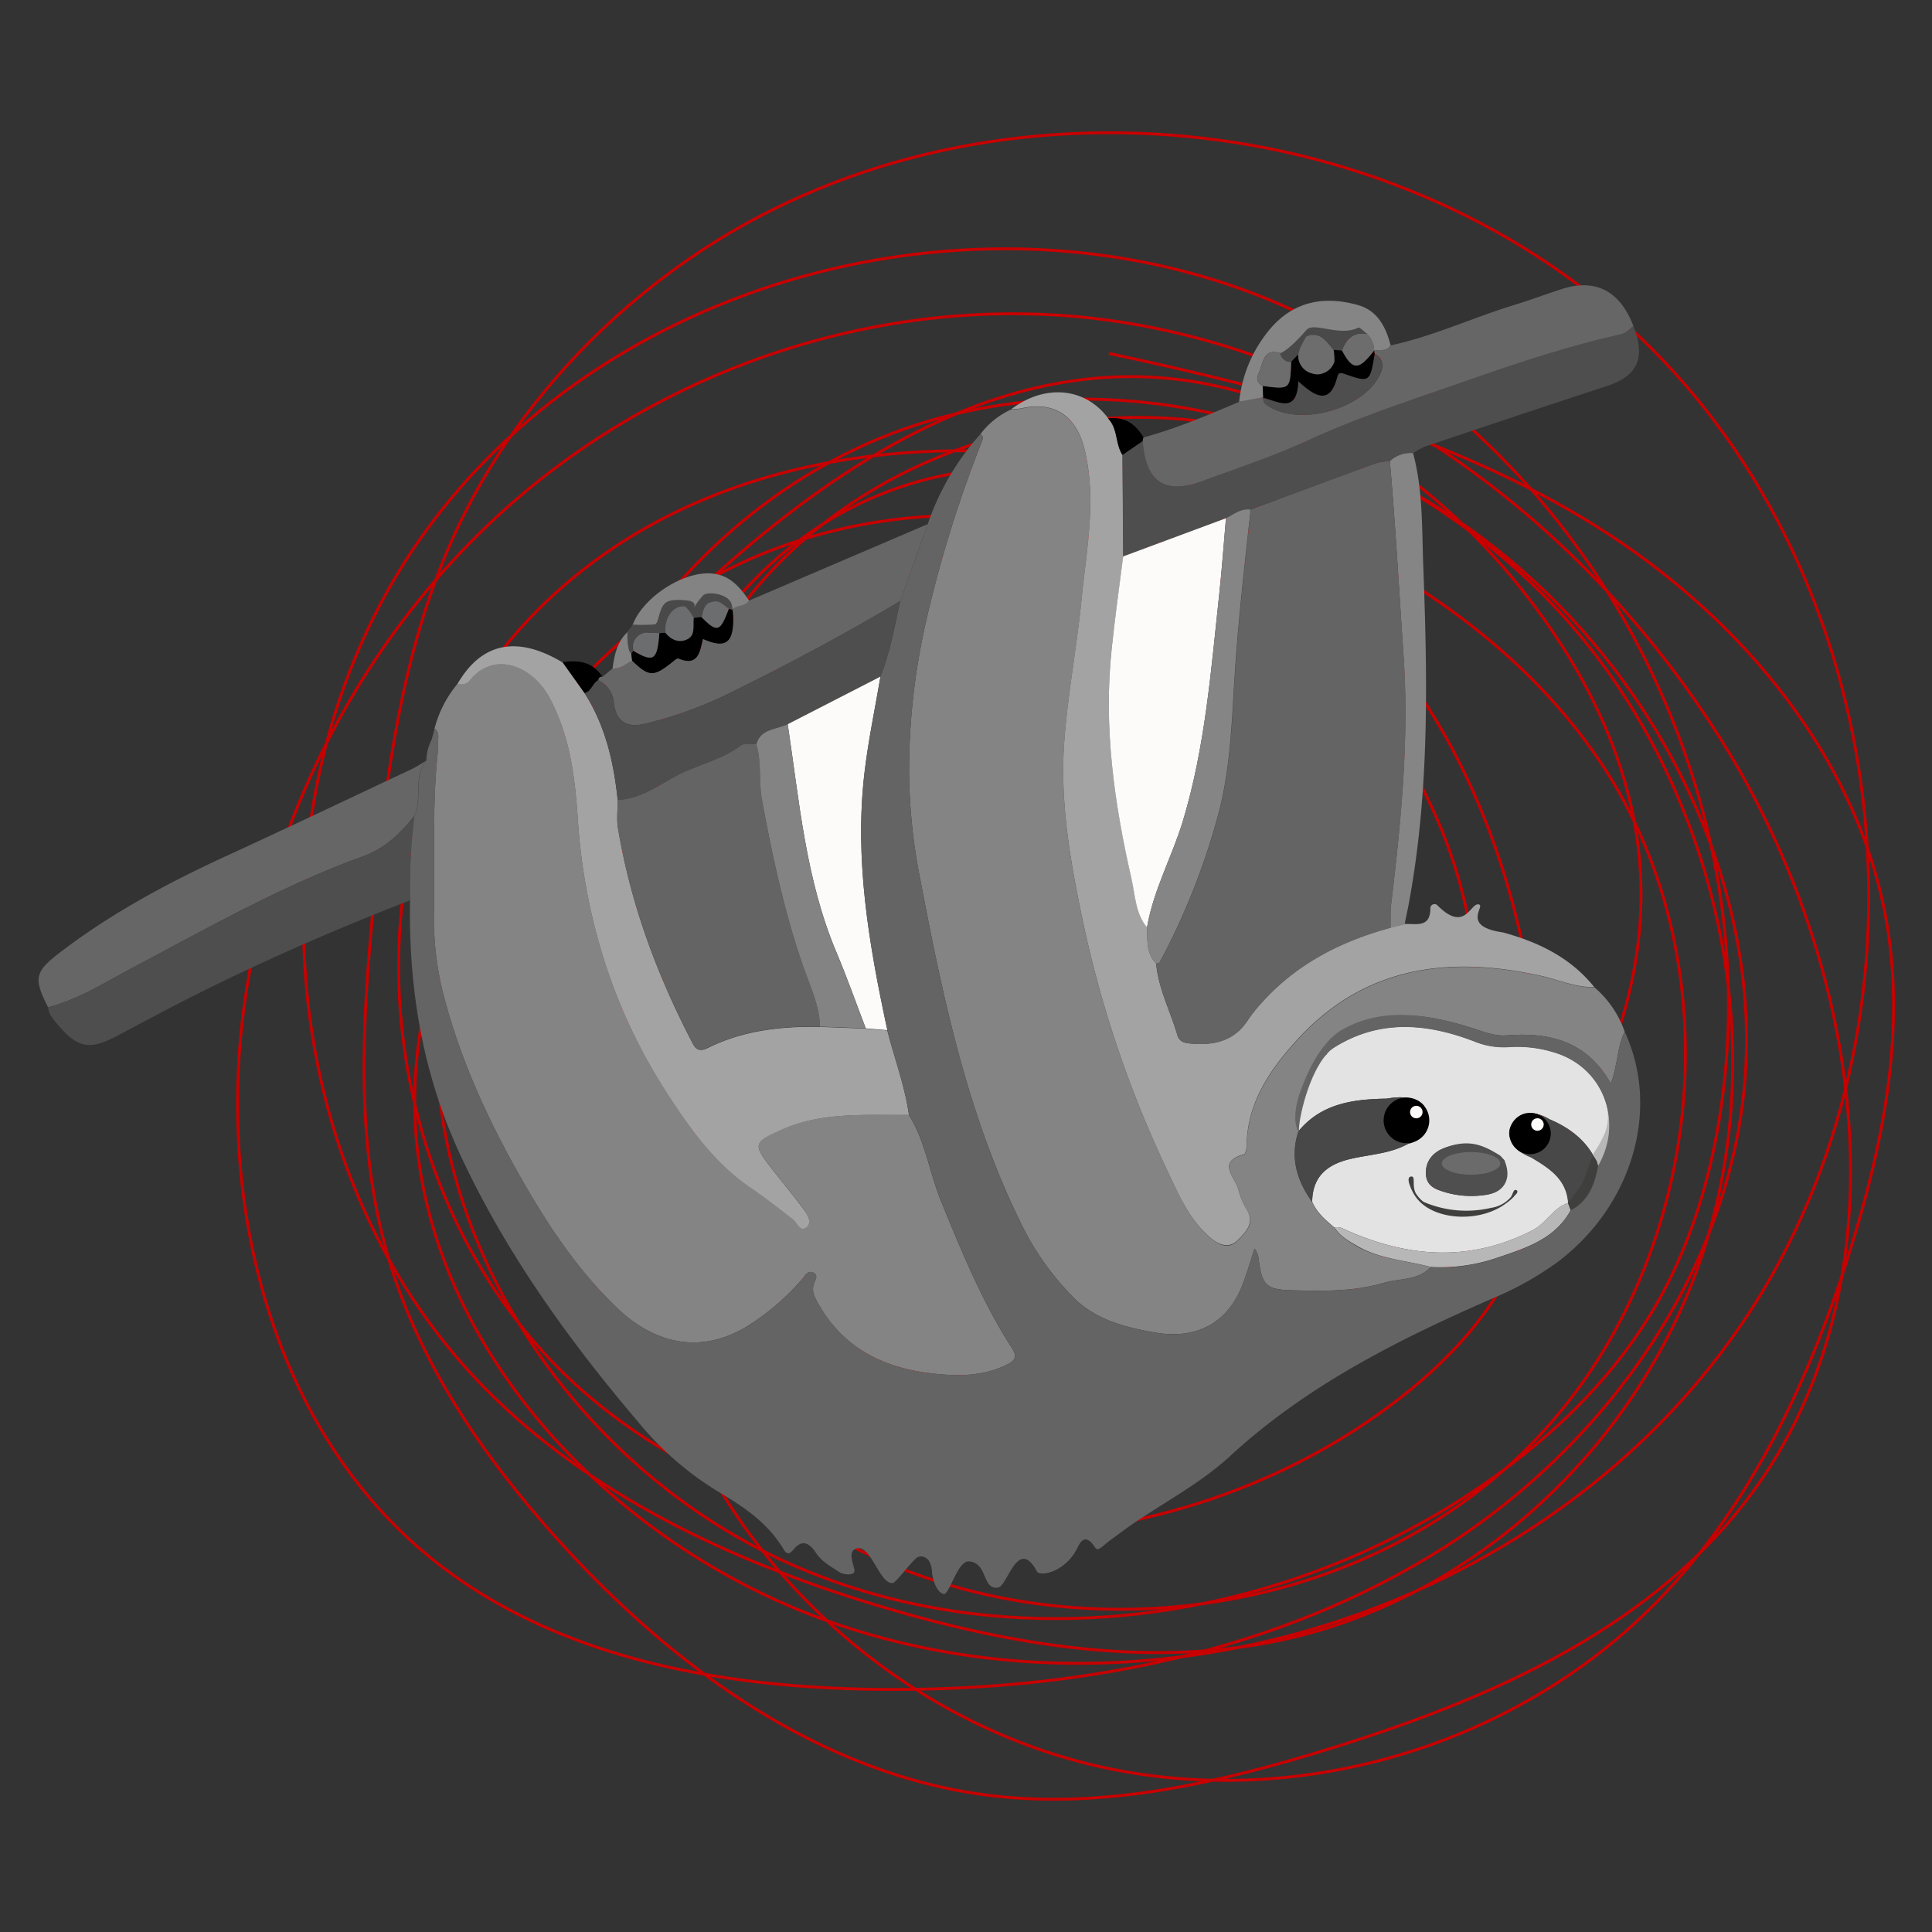 <?xml version="1.0" encoding="UTF-8"?> <svg xmlns="http://www.w3.org/2000/svg" id="Layer_1" data-name="Layer 1" viewBox="0 0 500 500"><rect x="0" y="0" width="500" height="500" fill="#333333" stroke="none"/> <defs> <style>.cls-1{fill:none;stroke:#c90000;stroke-miterlimit:10;stroke-width:0.75px;}.cls-2{fill:#848484;}.cls-3{fill:#a3a3a3;}.cls-4{fill:#4e4e4e;}.cls-5{fill:#666;}.cls-6{fill:#858585;}.cls-7{fill:#838383;}.cls-8{fill:#e3e3e3;}.cls-9{fill:#fcfbfa;}.cls-10{fill:#b7b7b7;}.cls-11{fill:#786651;}.cls-12{fill:#646464;}.cls-13{fill:#6d6d6d;}.cls-14{fill:#6c6d6f;}.cls-15{fill:#504d42;}.cls-16{fill:#484848;}.cls-17{fill:#4f4f4f;}.cls-18{fill:#a18765;}.cls-19{fill:#5b4d46;}.cls-20{fill:#3f3f3e;}.cls-21{fill:#6b6b6b;}.cls-22{fill:#494949;}</style> </defs> <title>lenivetc 2 psyfaq style</title> <path class="cls-1" d="M322.25,145.58C244.42,123,189,161,174.27,228.4c-18,82.59,57.42,131.76,104.51,134.18s91.49-35.42,101.1-81.58S366.67,185,328.1,157.82c-40.14-28.25-96-32.39-139.84-10.38S114.33,216.69,113,265.76c-1.65,60,39.42,117.35,94.85,140.43s121.78,13.57,172-19.28c19.55-12.77,37.17-29.11,48.82-49.36,10.23-17.78,15.56-38.07,17.68-58.47,8.51-81.81-39.31-167.24-114.69-200.14s-172.38-8.5-221,57.84S69.16,305.1,128.4,362.15C156,388.74,192,405.05,228.77,416c32.89,9.75,67.88,15.54,101.5,8.73,51.39-10.4,94.65-51.35,110.69-101.26s5.51-106.91-24.85-149.65c-41.86-58.92-125.23-88.3-191.36-59.13-45.12,19.9-77.64,64.25-86.7,112.73-12,64.22,18.36,134.89,74.45,168.38s134.32,25.84,181.29-19.57S450.49,251,413.93,196.86c-18.68-27.65-47.07-47.62-77.52-61.26-65.42-29.29-150.88-27.27-199.88,25-50.73,54.16-41.67,150,14,199.13S296.24,409,356.71,366c15.14-10.77,29-24.34,36.11-41.49,6.73-16.15,7-34.26,5.49-51.69-3.72-41.93-18.5-84.09-48-114.12S275.15,112.87,235,125.4c-57.37,17.87-86,88.68-71.66,147,7.48,30.32,25.39,59.19,52.85,74.07,17.21,9.32,37.1,12.69,56.67,13,39.43.58,79.76-11.53,109.39-37.56s47.19-66.66,41.31-105.66c-3.51-23.3-14.88-44.88-29.48-63.38-24.15-30.59-59.77-54.39-98.75-55.36-44.64-1.11-84.59,27-117.08,57.62C142.5,188.81,109.64,231,107.43,280.05c-2.81,62.32,47.16,117.88,105.82,139.12,85.15,30.82,189.48-3.29,239.16-79s39.06-185.71-24.87-249.85S252.85,15.49,178.35,67c-26.32,18.2-48.12,43.22-61.22,72.42S99.9,200.74,96.81,232.51c-3,31-5.07,62.78,3.59,92.65,8,27.55,24.7,51.85,43.87,73.19,29.72,33.06,68.18,61.12,112.33,66.37,29.53,3.5,59.28-3.41,87.69-12.2,40.13-12.43,80.88-30,106.82-63.1,42.66-54.36,32.07-135.63-3.71-194.75-36.2-59.8-98.32-106-167.91-112.65-51.28-4.87-104,12.22-143.57,45.26S70.36,208.72,63.27,259.75C56,312.08,70.62,370.15,111.7,403.37,143.4,429,186.05,436.7,226.81,437.2c51.14.64,103.61-9.24,146.8-36.64s75.82-74.1,78.24-125.19c1.59-33.74-9.89-67.4-29-95.23-26.06-37.9-67.6-66-113.29-71.27S215,123,189,161c-22.62,33.06-26.4,75.27-26.43,115.32,0,25.39,1.25,51.1,8.62,75.39,15.48,51,59.24,92.34,111,104.92S391.8,452.52,429,414.35c24.71-25.39,39.95-58.59,50.33-92.46,7.93-25.91,13.31-53.24,9.43-80-6.4-44.32-37.82-82.05-75.79-105.78s-82.16-35.33-126-44.65"></path> <path class="cls-2" d="M370.26,327.93c-3.31,3.5-8,2.86-12.1,4.06-7.86,2.31-15.92,2.15-24,1.92-6.4-.17-7.55-1.39-8.36-7.65a5.8,5.8,0,0,0-1.13-3.15c-1,3-1.86,6.09-3,9.07-3.83,10.28-12.07,14.54-22.77,12.67-7.75-1.35-15.2-3.27-20.89-8.87a71.69,71.69,0,0,1-13.89-19.61c-13.69-27.9-20.08-58-25.85-88.28a148.06,148.06,0,0,1-3-28A173.82,173.82,0,0,1,239.62,161,318.53,318.53,0,0,1,254,114.56c.35-.85.63-1.58-.24-2.25a20.65,20.65,0,0,1,8-6.37,15.27,15.27,0,0,0,2.54-.19c8.53-2,14.29,2,16.38,10.59,3.19,13.16.47,26.14-.81,39.14-1.21,12.2-3.55,24.31-4.44,36.53-1.15,15.62,1.57,31.08,4.77,46.25A291.43,291.43,0,0,0,302,302.7c3.06,6.47,5.8,13.13,11.55,17.9,2.26,1.87,4.67,2.64,6.83.4s4.53-4.41,2.26-8a19.29,19.29,0,0,1-2.15-5.2c-.85-3.16-5.67-7.08,1.47-9,.43-.12.69-1.52.71-2.32.16-11.27,6.26-19.91,13.32-27.59,17.39-18.91,39.34-21.57,63.16-16.21,4.48,1,8.75,3,13.48,2.84A26.51,26.51,0,0,1,420.47,267c-2,3.95-1.74,8.49-3.59,13.42-6.19-11-15.88-13.32-26.9-12.47-2.61.2-5-.57-7.43-1.39-11.32-3.72-22.76-6.09-34.13-.11-2.38,1.26-5,2.52-5,5.86l0-.2-1.07,1.07,0,0-1.07,1.07,0-.05c-1.17.46-1,1.49-1,2.45-.89,1.77-2.74,2.91-3.24,4.79-.94,3.5-2.38,5.71-1,11.31-2.24,6.75-.46,12.72,3.51,18.28,1.19,2.87,3.5,4.77,5.76,6.72,1.46,2.2,3.63,3.49,5.87,4.8C357.12,325.93,363.9,326.19,370.26,327.93Z"></path> <path class="cls-2" d="M235.23,288.54c4.29,6.92,5.33,15.06,8.37,22.47,5.33,13,10.62,26,18.26,37.83,1.8,2.79.25,3.61-1.77,4.56-6.16,2.91-12.81,2.76-19.21,2-12.62-1.49-23.15-6.85-29.46-18.66-.78-1.45-1.31-2.73-.83-4.34.32-1.06,1.4-2.42-.2-3.1-1.35-.57-2.11.93-2.83,1.77a62.32,62.32,0,0,1-13.43,11.69c-12.17,7.84-24.38,5.38-34.51-4.34-9.09-8.72-16.21-18.93-22.58-29.74-9.23-15.67-17.07-32-21.83-49.57a80.48,80.48,0,0,1-2.93-22.28c.24-14-.46-28.11,1-42.12,0-1,.07-2.05.1-3.08s.29-2.32-.93-3.07a29.89,29.89,0,0,1,5.88-11.5c1.19,0,2.32.16,3.25-1,6.24-7.78,16.19-3.91,20.72,4.61,5.11,9.61,6.45,20,7.2,30.61a153.31,153.31,0,0,0,7.13,38,143.17,143.17,0,0,0,15.16,32.29c6.2,9.64,12.65,19.06,22.34,25.7,3.8,2.6,7.43,5.44,11.07,8.26,1.12.87,1.84,3.3,3.45,2.1s.34-3.32-.62-4.63c-2.83-3.85-5.92-7.51-8.84-11.29-4.31-5.58-4-6.17,2.69-9.22C212.62,287.63,224,288.69,235.23,288.54Z"></path> <path class="cls-3" d="M412.59,255.45c-4.73.15-9-1.83-13.48-2.84-23.82-5.36-45.77-2.7-63.16,16.21-7.06,7.68-13.16,16.32-13.32,27.59,0,.8-.28,2.2-.71,2.32-7.14,2-2.32,5.89-1.47,9a19.29,19.29,0,0,0,2.15,5.2c2.27,3.61-.21,5.9-2.26,8s-4.57,1.47-6.83-.4c-5.75-4.77-8.49-11.43-11.55-17.9a291.43,291.43,0,0,1-21.76-64.44c-3.2-15.17-5.92-30.63-4.77-46.25.89-12.22,3.23-24.33,4.44-36.53,1.28-13,4-26,.81-39.14-2.09-8.61-7.85-12.56-16.38-10.59a15.27,15.27,0,0,1-2.54.19c8.71-6.57,19.07-5.6,25,2.34,2.62,2.61,1.86,6.56,3.76,9.46q.09,13.13.19,26.26c-1,8-2.13,15.9-3,23.87-2.16,20.2.66,40,5.15,59.61,1,4.24,1,8.88,4,12.49.17,3.3-.34,6.77,2.34,9.44.61,6.55,3.69,12.37,5.51,18.57.43,1.48,1.56,2,3.11,2.11,6.13.6,11.49-.45,15.14-6.06a36.73,36.73,0,0,1,3.49-4.39c9-10.13,20.56-16,33.44-19.51l3.68-.94c2.92-.1,6.55,1.05,6.61-3.94a1.07,1.07,0,0,1,1.86-.84c7.37,7.38,8.56-1.23,10.82-.22,1.32.59-4.54,5.69,6.06,7.18C398.12,243.8,406.45,247.8,412.59,255.45Z"></path> <path class="cls-3" d="M235.23,288.54c-11.25.15-22.61-.91-33.35,4-6.66,3-7,3.64-2.69,9.22,2.92,3.78,6,7.44,8.84,11.29,1,1.31,2.25,3.42.62,4.63s-2.33-1.23-3.45-2.1c-3.64-2.82-7.27-5.66-11.07-8.26-9.69-6.64-16.14-16.06-22.34-25.7a143.17,143.17,0,0,1-15.16-32.29,153.31,153.31,0,0,1-7.13-38c-.75-10.61-2.09-21-7.2-30.61-4.53-8.52-14.48-12.39-20.72-4.61-.93,1.15-2.06,1-3.25,1,6.23-10.83,15.46-12.75,27.29-5.66l5.7,8c5.38,8.44,7.54,17.88,8.55,27.67,0,2.4-.33,4.86.06,7.19,3.26,19.59,10.09,38,19.23,55.53,1,2,2.09,2.33,4.07,1.35,9.14-4.52,19-5.61,29-5.43l11.82.45,5.58.47C231.48,273.92,234.16,281,235.23,288.54Z"></path> <path class="cls-4" d="M290.67,144q-.1-13.12-.19-26.26l5.24-3.6c.79,10.67,5.76,14,15.67,10.3,9.12-3.38,18.41-6.43,27.22-10.51,12.87-6,26.33-10.28,39.65-14.93,13.51-4.72,27.12-9.32,41.13-12.46,1.53-.34,2.26-1.4,3.34-2.15,3.27,8.46,1.06,13-7.3,15.67-15.57,5.06-31.08,10.29-46.61,15.49a19.05,19.05,0,0,0-3.08,1.71,7.88,7.88,0,0,0-6,2.11,15.56,15.56,0,0,0-3.52.46c-10.86,4-21.68,8-32.51,12-2.51-.35-4.34,1.26-6.39,2.23Z"></path> <path class="cls-5" d="M422.73,84.39c-1.08.75-1.81,1.81-3.34,2.15-14,3.14-27.62,7.74-41.13,12.46-13.32,4.65-26.78,9-39.65,14.93-8.81,4.08-18.1,7.13-27.22,10.51-9.91,3.69-14.88.37-15.67-10.29a2.19,2.19,0,0,1,.21-.94c8.54-2.31,16.65-5.76,24.76-9.21l6-1.17c.28.6.41,1.42.88,1.78,8.2,6.22,26,1.25,29.82-8.28.8-2,.42-3.67-1.59-4.76a3.25,3.25,0,0,1-.15-.88c1.48-.26,3.23.37,4.28-1.31C371,87,381.24,82.17,392,78.89c4.1-1.24,8.11-2.77,12.19-4.09C412.94,72,419.25,75.29,422.73,84.39Z"></path> <path class="cls-5" d="M110.3,196.81c-3.48,4.28-.92,9.85-3.11,14.4-3.57,4.45-7.6,8.37-13.08,10.35-21,7.59-40.33,18.6-60,29-7,3.73-13.82,8.09-21.67,10.12C8.7,253.35,9,251.57,15,246.9c13.36-10.33,28.11-18.25,43.4-25.29,16.18-7.44,32.26-15.08,48.37-22.67A33.9,33.9,0,0,0,110.3,196.81Z"></path> <path class="cls-4" d="M12.47,260.68c7.85-2,14.64-6.39,21.67-10.12,19.64-10.4,39-21.41,60-29,5.48-2,9.51-5.9,13.08-10.35A155.4,155.4,0,0,0,106.12,233c-18,7-35.77,14.66-53.1,23.25-7.68,3.81-15.23,7.86-22.8,11.88-7,3.7-10.16,3.14-15.31-3C13.83,263.79,12.57,262.54,12.47,260.68Z"></path> <path class="cls-5" d="M240.09,135.64,233,155.54c-14.35,8.56-29.09,16.41-44.07,23.79a104.52,104.52,0,0,1-22.11,8c-4.45,1-7.35-.45-7.95-5.29a7,7,0,0,0-4.05-6c.18-.51.31-1.09,1.09-.89l2.65-2.17c2,.19,3.44-1.18,5.07-2,4.46,4.26,5.57,4.26,10.74,0,.36-.3.94-.75,1.21-.64,5.15,2.18,5.55-1.77,6.35-5.06,5.75,2.53,7.8,1.15,7.83-5.08,0-.84-.11-1.69-.17-2.54,1.21-1.19,3.3-.69,4.31-2.25Z"></path> <path class="cls-6" d="M359.7,119.37a7.88,7.88,0,0,1,6-2.11c2.57,9.55,2.27,19.39,2.64,29.12,1.09,29.16,1.64,58.34-3.7,87.25-.35,1.86-.75,3.7-1.12,5.56l-3.68.94c.05-2-.06-4.12.18-6.15,2.57-21.47,4.69-42.88,3.18-64.66C362.08,152.67,361.15,136,359.7,119.37Z"></path> <path class="cls-6" d="M359.89,89.38c-1.05,1.68-2.8,1.05-4.28,1.31h0a6.19,6.19,0,0,0-1.81-4.24c-.79-.57-1.92-1.81-2.31-1.6-3.79,1.94-7.43.63-11.17,0-1.49-.25-.15,5.21-.73,6.87-2.41.65-5.95-1.46-7.72-.11-5.09-2-4.88,2.43-6.15,5.07-.74,1.43-.23,2.46,1.07,3.22l0,0,.15,3.09-.29-.12L320.69,104a34.78,34.78,0,0,1,8.12-19c6.1-7.06,13.85-8.45,22.43-6.11C356.42,80.26,358.65,84.52,359.89,89.38Z"></path> <path class="cls-7" d="M193.87,155.46c-1,1.56-3.1,1.06-4.31,2.25a3.38,3.38,0,0,1-.94-.17c-.58-1.08-.83-2.39-2.11-3-1.39.17-3-.63-4.08,1l0,0c-1.53-.08-2,1.41-3.08,2.05l0,0c0-1.32-.68-1.89-2-1.86l-1.19-.16c-1.14,0-2.43-.5-3.1,1h0l-1,1.05,0,0c-2.38.43-.64,4.81-4.06,4.23l-4.28-.11c2.74-7.37,13.77-14.36,21.1-13.24C189.15,149.08,191.63,152.16,193.87,155.46Z"></path> <path d="M295.93,113.21a2.19,2.19,0,0,0-.21.94l-5.24,3.59c-1.9-2.9-1.14-6.85-3.76-9.46C291,107.74,293.87,109.68,295.93,113.21Z"></path> <path d="M155.88,175.15c-.78-.2-.91.38-1.09.9-1.43.82-1.7,2.86-3.47,3.33l-5.7-8C149.73,170.75,153.42,171.28,155.88,175.15Z"></path> <path class="cls-7" d="M163.6,171c-1.63.81-3,2.18-5.07,2,.48-3.58,1.19-7.07,4.09-9.63.45,1.85-.38,3.86.73,5.62C163.44,169.64,163.52,170.31,163.6,171Z"></path> <path class="cls-8" d="M345.35,317.69c-2.26-1.95-4.57-3.85-5.76-6.72.1-6.61,4-9.67,10-11.06,4.95-1.15,10.17-1.32,14.76-3.86,4-1,5.45-3.91,5-7.62s-3.8-4.29-6.92-4.46a21.72,21.72,0,0,0-3.48.35c-8.57.16-16.83,1.16-22.82,8.37-.79-3.83.36-7.24,1.3-10.74.51-1.88,2-3.59,2.91-5.36.67-.68,1.51-1.29,1-2.45l0,.05c.91.2,1.12-.31,1.07-1.07l0,0c.79.08,1.15-.27,1.07-1.07l0,.2c12.16-8.57,25-7.8,38.14-2.75a20,20,0,0,0,9,1.44,32.09,32.09,0,0,1,11.68,1.41c12.62,3.76,18,17.78,11.33,29.32-2.34-5.93-6.86-9.58-12.57-12-3.4-2-6.92-2.5-9.5.92-1.93,2.55-.63,5.24,1.57,7.23a14.15,14.15,0,0,0,3.1,1.66c4.66,2.77,9.24,5.6,9.64,11.83-3.9,1.26-5.65,5.22-9.25,7.07-15.83,8.15-31.59,7.17-47.43.31C347.89,318.18,346.82,317.31,345.35,317.69Zm44-17.39-1.62-1.45a14.7,14.7,0,0,0-14.07-1.67c-2.88,1.14-4.79,3.44-4.61,6.74s2.86,4,5.33,4.74a24.14,24.14,0,0,0,10.18.57C389.32,308.53,391,305.29,389.31,300.3Z"></path> <path class="cls-4" d="M151.32,179.38c1.77-.47,2-2.51,3.47-3.33a7,7,0,0,1,4.05,6c.6,4.84,3.5,6.34,7.95,5.29a104.52,104.52,0,0,0,22.11-8c15-7.38,29.72-15.23,44.07-23.79-1.47,6.59-2.62,13.25-5.14,19.56l-24,12.32c-2.89,1.43-6.93,1.06-8.13,5.16-1.36.09-3.11-.34-4,.35-5.38,4.06-12.13,5.13-17.86,8.48-4.31,2.52-8.67,5.38-14,5.64C158.86,197.26,156.7,187.82,151.32,179.38Z"></path> <path class="cls-9" d="M203.86,187.42l24-12.32c-1.39,8.26-3.14,16.48-4.12,24.79-2.67,22.62,1.18,44.72,5.91,66.72l-5.59-.47c-2.5-6.54-4.83-13.15-7.55-19.59C208.5,227.63,206.87,207.38,203.86,187.42Z"></path> <path class="cls-10" d="M345.35,317.69c1.47-.38,2.54.49,3.8,1,15.84,6.86,31.6,7.84,47.43-.31,3.6-1.85,5.35-5.81,9.25-7.07l.69,1.84c-4,7.42-11.5,9.8-18.68,12.22a45.22,45.22,0,0,1-17.58,2.52c-6.36-1.74-13.14-2-19-5.44C349,321.18,346.81,319.89,345.35,317.69Z"></path> <path class="cls-11" d="M341.34,274.14c.46,1.16-.38,1.77-1,2.45C340.31,275.63,340.17,274.6,341.34,274.14Z"></path> <path class="cls-11" d="M342.37,273.12c.05.76-.16,1.27-1.07,1.07Z"></path> <path class="cls-11" d="M343.4,272.09c.08.8-.28,1.15-1.07,1.07Z"></path> <path class="cls-12" d="M359.7,119.37c1.45,16.63,2.38,33.3,3.54,49.95,1.51,21.78-.61,43.19-3.18,64.66-.24,2-.13,4.1-.18,6.15-12.88,3.53-24.41,9.38-33.44,19.51A36.73,36.73,0,0,0,323,264c-3.65,5.61-9,6.66-15.14,6.06-1.55-.15-2.68-.63-3.11-2.11-1.82-6.2-4.9-12-5.51-18.57.32-.11.82-.13.93-.35a180.14,180.14,0,0,0,15.05-37.87c3.2-11.63,3.59-23.92,4.34-36,.91-14.48,2.57-28.88,4.16-43.3,10.83-4,21.65-8.08,32.51-12A15.56,15.56,0,0,1,359.7,119.37Z"></path> <path class="cls-9" d="M290.67,144l26.61-9.89c-.59,6.65-1.06,13.32-1.78,20-2.11,19.57-3.62,39.27-9.33,58.23-2.8,9.31-7.66,17.95-9.32,27.67-3-3.61-3.05-8.25-4-12.49-4.49-19.61-7.31-39.41-5.15-59.61C288.54,159.9,289.66,152,290.67,144Z"></path> <path class="cls-6" d="M296.85,240c1.66-9.72,6.52-18.36,9.32-27.67,5.71-19,7.22-38.66,9.33-58.23.72-6.64,1.19-13.31,1.78-20,2.05-1,3.88-2.58,6.39-2.23-1.59,14.42-3.25,28.82-4.16,43.3-.75,12.09-1.14,24.38-4.34,36a180.14,180.14,0,0,1-15.05,37.87c-.11.22-.61.24-.93.35C296.51,246.74,297,243.27,296.85,240Z"></path> <path class="cls-12" d="M159.87,207.05c5.31-.26,9.67-3.12,14-5.64,5.73-3.35,12.48-4.42,17.86-8.48.91-.69,2.66-.26,4-.35,1.47,4.66.58,9.58,1.43,14.24,2.65,14.62,5.79,29.11,10.68,43.21,1.76,5.08,4.23,10.08,4.38,15.66-10-.18-19.85.91-29,5.43-2,1-3.06.6-4.07-1.35-9.14-17.57-16-35.94-19.23-55.53C159.54,211.91,159.88,209.45,159.87,207.05Z"></path> <path class="cls-7" d="M212.22,265.69c-.15-5.58-2.62-10.58-4.38-15.66-4.89-14.1-8-28.59-10.68-43.21-.85-4.66,0-9.58-1.43-14.24,1.2-4.1,5.24-3.73,8.13-5.16,3,20,4.64,40.21,12.62,59.13,2.72,6.44,5.05,13.05,7.55,19.59Z"></path> <path class="cls-4" d="M355.76,91.57c2,1.09,2.39,2.75,1.59,4.76-3.8,9.53-21.62,14.5-29.82,8.28-.47-.36-.6-1.18-.88-1.78l.28.12c4,.94,8.8,4.24,9.05-4.32,4.56,4.25,8.31,6.17,10.15-1.28.25-1,.89-.92,1.92-.56C354.49,99,354.53,99,355.76,91.57Z"></path> <path d="M355.76,91.57c-1.23,7.38-1.27,7.45-7.71,5.22-1-.36-1.67-.42-1.92.56-1.84,7.45-5.59,5.53-10.15,1.28-.25,8.56-5.09,5.26-9.05,4.32l-.15-3.09c7.12.92,7.12.92,7.37-6.26L336,91.68a4.72,4.72,0,0,0,3.58,5c3.07,1,4.21-1.3,5.75-3h0l-.21-3.12,2.16.16c2.79,5.23,4.33,5.23,8.34,0h0A3.25,3.25,0,0,0,355.76,91.57Z"></path> <path d="M163.6,171c-.08-.68-.16-1.35-.25-2a1.5,1.5,0,0,0,.5-.59c5.31,3.15,6.25,2.52,6.78-4.54l1.56-.11c1.41,1.72,3.28,2.67,5.36,1.84,2.66-1,1.67-3.72,2-5.78l1.92-.17c4.18,4.19,4.88,4,7.16-2.08a3.38,3.38,0,0,0,.94.17c.06.85.17,1.7.17,2.54,0,6.23-2.08,7.61-7.83,5.08-.8,3.29-1.2,7.24-6.35,5.06-.27-.11-.85.34-1.21.64C169.17,175.25,168.06,175.25,163.6,171Z"></path> <path class="cls-13" d="M355.64,90.68c-4,5.22-5.55,5.22-8.33,0,1.14-3,3-4.87,6.52-4.23A6.19,6.19,0,0,1,355.64,90.68Z"></path> <path class="cls-13" d="M331.9,91.6c-5.09-2-4.88,2.43-6.15,5.07-.74,1.43-.23,2.46,1.07,3.22v0c7.08.91,7.08.9,7.33-6.27A1.94,1.94,0,0,1,331.9,91.6Z"></path> <path class="cls-14" d="M179.55,159.8c-.33,2,.66,4.72-2,5.77-2.08.83-4-.12-5.36-1.84,0-2,0-4.11-.05-6.17l0,0,1-1.05h0c1.17.11,2.34.22,3.1-1l1.19.16c-.07,1.38.68,1.89,2,1.86l0,0C179.44,158.3,179.49,159.05,179.55,159.8Z"></path> <path class="cls-14" d="M188.62,157.54c-2.28,6.06-3,6.27-7.16,2.08.34-1.37.67-2.75,1-4.12l0,0c1.41-.12,3,.43,4.08-1C187.79,155.15,188,156.46,188.62,157.54Z"></path> <path class="cls-15" d="M173.16,156.54l-1,1.05Z"></path> <path class="cls-14" d="M168.09,163.73l2.55.11c-.54,7.06-1.48,7.69-6.79,4.54C163.58,165.29,164.41,163.2,168.09,163.73Z"></path> <path class="cls-16" d="M369.3,288.43c-.52-3.85-3.8-4.29-6.92-4.46a21.72,21.72,0,0,0-3.48.35c-8.57.16-16.83,1.16-22.82,8.37-2.24,6.75-.46,12.72,3.51,18.28.1-6.61,4-9.67,10-11.06,4.95-1.15,10.17-1.32,14.76-3.86C368.31,295,369.79,292.14,369.3,288.43Z"></path> <path class="cls-16" d="M401,289.71c-3.4-2-6.92-2.5-9.5.92-1.93,2.55-.63,5.24,1.57,7.23a14.15,14.15,0,0,0,3.1,1.66c4.66,2.77,9.24,5.6,9.64,11.83l.69,1.84c4.65-2.41,6.2-6.74,7.07-11.48C411.25,295.78,406.73,292.13,401,289.71Z"></path> <path class="cls-17" d="M389.32,300.3a11.39,11.39,0,0,0-1.05-1.21,13.8,13.8,0,0,0-1.72-.94c-4.34-2.74-8.15-2.85-12.93-1-2.88,1.14-4.79,3.44-4.61,6.74s2.86,4,5.33,4.74a24.14,24.14,0,0,0,10.18.57C389.32,308.53,391.39,305,389.32,300.3Z"></path> <path class="cls-18" d="M367.9,311.4l-.51-1,1,.59Z"></path> <path class="cls-13" d="M336,91.68l1.26-4.06c3.92-2.56,5.79.45,7.86,2.89a13,13,0,0,1,.21,3.12,4.6,4.6,0,0,1-5.75,3A4.72,4.72,0,0,1,336,91.68Z"></path> <path class="cls-19" d="M345.35,93.63Z"></path> <circle cx="363.99" cy="289.95" r="5.91"></circle> <circle cx="395.99" cy="293.35" r="5.35"></circle> <path class="cls-20" d="M392.42,308c-.75-.38-.87,1.1-1.47,1.87a8.33,8.33,0,0,1-5.07,2.72A27.93,27.93,0,0,1,368.32,311l0,0a8.75,8.75,0,0,1-1.95-2.25c-1.06-2,.18-4.69-1.37-4.22-1.33.4.62,4,.89,4.46a10.26,10.26,0,0,0,2,2.43h0c5.06,4.47,15.39,4.7,21.64.18,2.15-1.55,2.49-2.21,2.48-2.21C392.63,308.86,393,308.27,392.42,308Z"></path> <circle class="cls-9" cx="397.89" cy="291.02" r="1.62"></circle> <circle class="cls-9" cx="366.54" cy="287.8" r="1.62"></circle> <ellipse class="cls-21" cx="380.71" cy="301.09" rx="7.56" ry="2.93"></ellipse> <path class="cls-10" d="M415.91,286.73a19,19,0,0,1-2.28,15.19,11.62,11.62,0,0,0-1.47-3.08,31.43,31.43,0,0,0,3.17-5.58,11.74,11.74,0,0,0,.58-6.53Z"></path> <path class="cls-20" d="M412.16,298.84a73.85,73.85,0,0,1-2.64,7.31c-.91,1.71-3,4-3.69,5.2.2.75.54,1.23.68,1.86a12.61,12.61,0,0,0,4.31-3.87,24.89,24.89,0,0,0,2.69-6.86,2,2,0,0,0,.1-.53,1.91,1.91,0,0,0-.1-.54l-.23-.85A12.91,12.91,0,0,0,412.16,298.84Z"></path> <path class="cls-12" d="M420.47,267c-2,3.95-1.74,8.49-3.59,13.42-6.19-11-15.88-13.32-26.9-12.47-2.61.2-5-.57-7.43-1.39-11.32-3.72-23.89-6.44-35.09-.15-5.22,2.93-8.74,10.34-10.17,14.09l-.88,2.34c-.4,1-2.32,7.09-.26,10.15-.18-3.77,3.3-18.22,9.2-21.92,11.56-7.26,23.8-6.3,36.23-1.51a20.13,20.13,0,0,0,9,1.45,31.87,31.87,0,0,1,11.68,1.4c12.62,3.76,18,17.78,11.33,29.32-.87,4.74-2.42,9.07-7.07,11.48-4,7.42-11.5,9.8-18.68,12.22a45.22,45.22,0,0,1-17.58,2.52c-3.31,3.5-8,2.86-12.1,4.06-7.86,2.31-15.92,2.15-24,1.92-6.4-.17-7.55-1.39-8.36-7.65a5.8,5.8,0,0,0-1.13-3.15c-1,3-1.86,6.09-3,9.07-3.83,10.28-12.07,14.54-22.77,12.67-7.75-1.35-15.2-3.27-20.89-8.87a71.69,71.69,0,0,1-13.89-19.61c-13.69-27.9-20.08-58-25.85-88.28a148.06,148.06,0,0,1-3-28A173.82,173.82,0,0,1,239.62,161,318.53,318.53,0,0,1,254,114.56c.35-.85.63-1.58-.24-2.25a67.4,67.4,0,0,0-13.67,23.33L233,155.54c-1.47,6.59-2.62,13.25-5.14,19.56-1.39,8.26-3.14,16.48-4.12,24.79-2.67,22.62,1.18,44.72,5.91,66.72,1.86,7.31,4.54,14.42,5.61,21.93,4.29,6.92,5.33,15.06,8.37,22.47,5.33,13,10.62,26,18.26,37.83,1.8,2.79.25,3.61-1.77,4.56-6.16,2.91-12.81,2.76-19.21,2-12.62-1.49-23.15-6.85-29.46-18.66-.78-1.45-1.31-2.73-.83-4.34.32-1.06,1.4-2.42-.2-3.1-1.35-.57-2.11.93-2.83,1.77a62.32,62.32,0,0,1-13.43,11.69c-12.17,7.84-24.38,5.38-34.51-4.34-9.09-8.72-16.21-18.93-22.58-29.74-9.23-15.67-17.07-32-21.83-49.57a80.48,80.48,0,0,1-2.93-22.28c.24-14-.46-28.11,1-42.12h0c0-1,.07-2.05.1-3.08s.29-2.32-.93-3.07l-.77,2.84a12.48,12.48,0,0,0-1.37,5.39v0c-3.48,4.28-.92,9.85-3.11,14.4A155.4,155.4,0,0,0,106.12,233c-.41,22.78,3.23,44.74,12.86,65.57,11.92,25.76,28.35,48.51,46.66,70A81.29,81.29,0,0,0,185.8,386c6.61,3.91,12.75,8,16.82,14.68.71,1.18,1.36,2,2.6.48,2.4-3,4.28-1.8,6,.78,1.57,2.35,4.05,3.61,6.32,5.11.45.26,4.07,1.15,3.55-1-.45-1.84-1.63-4.61.55-5.3,3.75-1.19,5.93,9.26,9.39,8.94.87-.09,4.34-5,6.3-6.62a2.59,2.59,0,0,1,1.19-.27,2.66,2.66,0,0,1,2.09,1.5,6.56,6.56,0,0,1,.6,2.6c.14,1.82,1.18,5.23,3,5.62,1.47.31,3.54-8.43,6.42-8.43a3.79,3.79,0,0,1,2.95,1.46c1.61,2,1.67,5.89,4.81,5.29,2.35-.45,5.12-13.47,10.08-3.94,1.69,1.11,7.4-.6,10.16-5.93.69-1.33,2-4.67,4.67-.64,1,1.51,1.43,0,5.56-2.83,9.51-7.31,20.58-12.47,29.44-20.63,19.89-18.34,43.58-30.19,68-40.86a81.91,81.91,0,0,0,16.59-9.24C422.42,312.21,429.8,287.16,420.47,267Z"></path> <path class="cls-22" d="M351.52,84.84c-5,2.3-11.37-1.56-13.35.5-.16.1-4.27,5.09-6.89,6.09a2.63,2.63,0,0,0,2.87,2.17L336,91.68c.17-.56.35-1.12.52-1.68.59-1.19,1.26-2.49,1.46-2.76a.73.73,0,0,1,.09-.08c3.38-1.67,5.13,1.09,7.05,3.35l2.17.16c1.14-3,3-4.87,6.52-4.23C353,85.87,351.92,84.65,351.52,84.84Z"></path> <path class="cls-22" d="M188,154.66c-1.82-1.18-5-1.46-6-.61a20.51,20.51,0,0,0-2.45,3.27c.11-.18.89-1.61-1.62-1.91-2.68-.32-4.16-.12-5.08.25-2.39,1-2.1,5.15-3.24,5.92a50.83,50.83,0,0,1-5.83.1l-1.4,1.77s-.17,4.68.83,5.54c.32.28.62-.61.62-.61a3.88,3.88,0,0,1,4.24-4.65l2.55.11,1.55-.11a10.47,10.47,0,0,1,.15-2.24c.88-4.36,4.39-5,5.21-4.36a12,12,0,0,1,2,2.82l2.11-.32s.39-3.18,2-3.68,2.17-.32,2.93.1a19.81,19.81,0,0,1,2,1.49l.94.17A3.3,3.3,0,0,0,188,154.66Z"></path> </svg> 